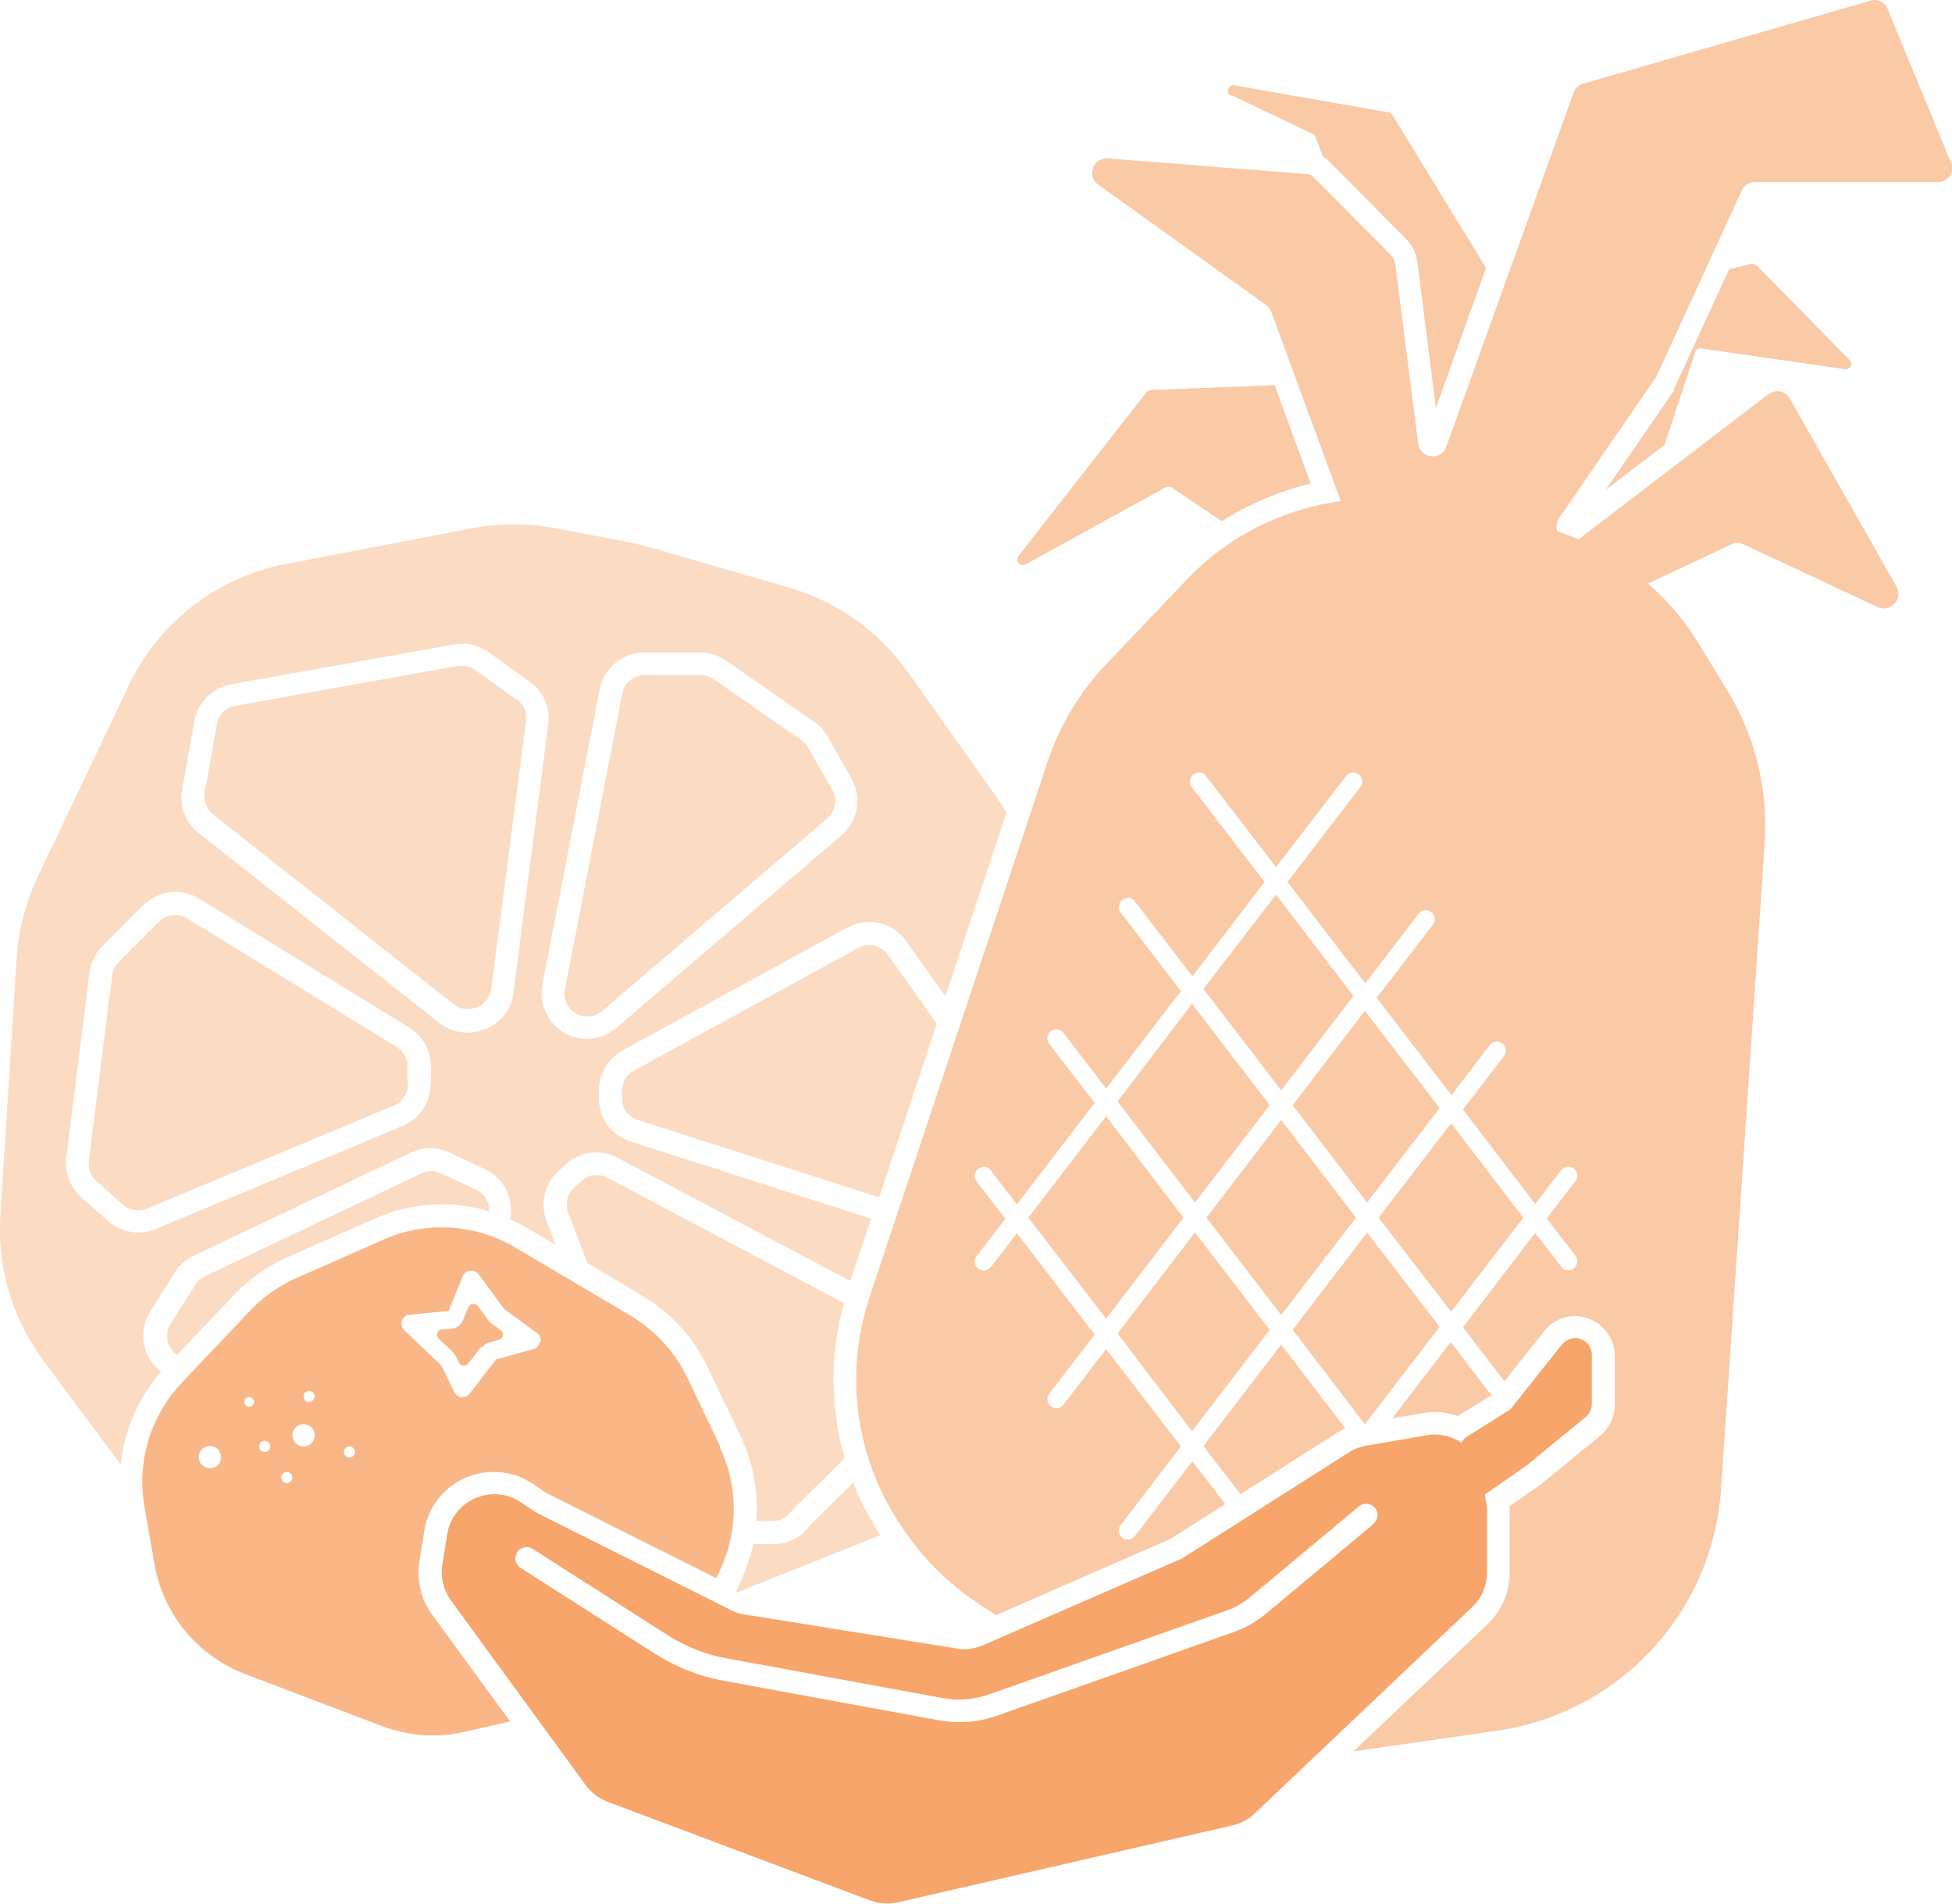 <?xml version="1.0" encoding="UTF-8"?><svg id="Layer_2" xmlns="http://www.w3.org/2000/svg" viewBox="0 0 52.73 51.44"><defs><style>.cls-1{fill:#f7a56a;}.cls-2{fill:#fac9a6;}.cls-3{fill:#f9b788;}.cls-4{fill:#fcdbc3;}</style></defs><g id="Layer_8"><g id="Fruit"><g id="Grapefruit"><path class="cls-4" d="M21.84,20.21c-.04-.08-.11-.15-.18-.2l-2.38-1.66c-.1-.07-.22-.11-.35-.11h-1.52c-.29,0-.55.21-.6.5l-1.55,7.99c-.05.26.07.51.29.65.23.13.51.11.71-.06l6.09-5.21c.22-.19.28-.52.13-.77l-.64-1.12Z"/><path class="cls-4" d="M13.96,18.91l-1.11-.8c-.1-.08-.23-.12-.36-.12-.04,0-.07,0-.11,0l-6.03,1.08c-.25.05-.45.24-.49.49l-.33,1.85c-.04.22.05.45.22.59l6.5,5.13c.17.14.41.17.61.09h.03c.21-.1.35-.28.38-.5l.94-7.25c.03-.22-.07-.44-.25-.58Z"/><path class="cls-4" d="M11.01,29.29v-.48c0-.21-.11-.41-.29-.52l-5.67-3.48c-.1-.06-.21-.09-.32-.09-.16,0-.32.06-.43.18l-1.1,1.1c-.1.1-.16.22-.17.36l-.63,5.01c-.03.2.05.4.2.54l.72.64c.17.15.43.2.64.11l6.68-2.79c.23-.1.38-.32.38-.57Z"/><path class="cls-4" d="M22.6,38.39c-.16-1.06-.09-2.15.2-3.18l-6.39-3.39c-.24-.13-.53-.08-.72.1l-.2.19c-.18.18-.23.45-.13.68h0s.51,1.34.51,1.34l1.48.88c.77.46,1.39,1.13,1.77,1.94l.89,1.86c.34.72.48,1.51.42,2.29h.44c.2,0,.39-.1.51-.27l.02-.03,1.42-1.4c-.1-.34-.18-.68-.23-1.03Z"/><path class="cls-4" d="M25.3,27.65l-1.32-1.86c-.18-.25-.52-.33-.79-.18l-6.07,3.32c-.2.11-.32.31-.32.54v.21c0,.27.17.5.43.58l6.52,2.09,1.56-4.7Z"/><path class="cls-4" d="M4.75,36.59l.03.02,1.53-1.61c.41-.44.9-.78,1.45-1.03l2.35-1.04c.58-.26,1.2-.39,1.83-.39.43,0,.87.06,1.28.19,0-.24-.12-.47-.35-.58l-.96-.45c-.08-.04-.17-.06-.26-.06s-.18.02-.26.06l-5.87,2.79c-.1.05-.19.13-.25.23l-.66,1.05c-.18.28-.1.64.17.83Z"/><path class="cls-4" d="M23.05,40.06l-1.17,1.15c-.23.32-.6.51-1,.51h-.53c-.07.31-.17.61-.3.91l-.18.41,3.91-1.56c-.29-.45-.54-.92-.73-1.42Z"/><path class="cls-4" d="M23.54,32.93l-6.51-2.09c-.51-.16-.85-.63-.85-1.17v-.21c0-.45.24-.86.64-1.08h0l6.07-3.32c.55-.3,1.23-.14,1.59.37l1.06,1.49,1.65-4.96c-.08-.14-.17-.28-.26-.41l-2.41-3.4c-.78-1.09-1.9-1.89-3.19-2.27l-3.76-1.09c-.18-.05-.35-.09-.54-.13l-2.03-.39c-.74-.14-1.49-.14-2.23,0l-5.05.97c-1.85.35-3.43,1.57-4.24,3.28l-2.47,5.19c-.32.68-.51,1.42-.56,2.17L.01,32.84c-.09,1.4.32,2.79,1.16,3.92l2.09,2.81c.1-.92.47-1.8,1.09-2.51-.5-.38-.63-1.09-.29-1.63l.66-1.05c.12-.2.3-.35.51-.45l5.87-2.79c.33-.16.71-.16,1.04,0l.96.45c.52.24.79.81.68,1.35.15.07.29.14.43.22l.8.47-.23-.6c-.2-.46-.09-1,.27-1.35l.2-.19c.38-.38.96-.46,1.43-.21l6.29,3.33.56-1.68ZM11.63,29.29c0,.5-.3.94-.75,1.13l-6.68,2.79c-.15.06-.31.09-.47.09-.29,0-.59-.11-.81-.31l-.72-.64c-.31-.27-.46-.67-.41-1.07l.63-5.01c.03-.27.16-.52.35-.71l1.1-1.1c.4-.4,1.02-.48,1.51-.18l5.67,3.48c.36.22.59.62.59,1.05v.48ZM13.88,26.82c-.06.44-.35.81-.76.98h-.03c-.15.07-.3.1-.46.1-.27,0-.54-.09-.76-.26l-6.5-5.13c-.36-.28-.53-.73-.45-1.18l.33-1.85c.09-.5.49-.9.99-.99l6.03-1.08c.32-.06.66.02.93.21l1.11.8c.37.26.56.7.5,1.15l-.94,7.25ZM15.86,28.07c-.21,0-.43-.05-.62-.17-.45-.26-.68-.78-.59-1.29l1.55-7.99c.11-.57.62-.99,1.2-.99h1.52c.25,0,.49.08.7.22l2.38,1.66c.15.1.27.24.36.4l.64,1.12c.29.51.18,1.16-.27,1.54l-6.09,5.21c-.23.19-.51.29-.8.29Z"/></g><g id="Pineapple"><path id="shape" class="cls-2" d="M52.7,4.39l-1.71-4.15c-.06-.15-.21-.24-.36-.24-.04,0-.07,0-.11.02l-7.75,2.24c-.12.03-.22.13-.26.24l-3.44,9.57c-.06.18-.21.26-.37.26-.18,0-.36-.12-.39-.34l-.62-4.86c-.01-.09-.05-.16-.11-.23l-2.07-2.09c-.07-.07-.15-.11-.25-.11l-5.34-.42s-.02,0-.03,0c-.37,0-.54.49-.22.71l4.53,3.25c.06.05.11.11.14.18l1.88,5.12c-1.57.21-3.05.95-4.17,2.13l-2.16,2.27c-.72.75-1.26,1.65-1.59,2.64l-4.81,14.47c-.71,2.13-.36,4.46.93,6.29l.1.14c.49.7,1.11,1.3,1.81,1.78l.57.38,4.67-2.04s.06-.03.09-.05l1.44-.91-.89-1.16-1.55,2.02c-.05.06-.12.1-.19.1-.05,0-.1-.02-.15-.05-.11-.08-.13-.24-.05-.34l1.63-2.13-2.02-2.63-1.15,1.5c-.05.06-.12.1-.19.1-.05,0-.1-.02-.15-.05-.11-.08-.13-.24-.05-.34l1.23-1.6-2.1-2.74-.7.91c-.05.06-.12.1-.19.1-.05,0-.1-.02-.15-.05-.11-.08-.13-.24-.05-.34l.78-1.01-.78-1.01c-.08-.11-.06-.26.05-.34.04-.03.1-.05.15-.05.07,0,.15.03.19.1l.7.91,2.1-2.74-1.23-1.6c-.08-.11-.06-.26.05-.34.04-.03.1-.05.15-.05.07,0,.15.03.19.1l1.15,1.5,2.02-2.63-1.63-2.13c-.08-.11-.06-.26.05-.34.04-.03.1-.05.15-.05.07,0,.15.03.19.1l1.55,2.02,1.95-2.55-1.97-2.57c-.08-.11-.06-.26.05-.34.04-.03.1-.05.15-.05.07,0,.15.03.19.1l1.89,2.46,1.89-2.46c.05-.06.12-.1.19-.1.05,0,.1.02.15.05.11.08.13.24.05.34l-1.97,2.57,2.1,2.74,1.44-1.88c.05-.06.12-.1.19-.1.05,0,.1.02.15.05.11.08.13.24.05.34l-1.52,1.98,2.02,2.63,1.03-1.35c.05-.06.12-.1.19-.1.05,0,.1.02.15.05.11.08.13.24.05.34l-1.11,1.45,1.95,2.55.7-.91c.05-.06.12-.1.19-.1.05,0,.1.02.15.05.11.08.13.24.05.34l-.78,1.01.78,1.01c.08.11.06.26-.05.34-.04.03-.1.05-.15.05-.07,0-.15-.03-.19-.1l-.7-.91-1.95,2.55,1.11,1.45s0,.01,0,.02l1.08-1.36c.2-.26.51-.41.83-.41.59,0,1.08.48,1.08,1.07v1.33c0,.32-.14.62-.39.83l-1.61,1.32s-.05.04-.07.05l-.77.53s0,.09,0,.14v1.67c0,.52-.22,1.02-.59,1.38l-3.63,3.44,3.89-.56c1.81-.26,3.45-1.22,4.58-2.67.86-1.11,1.36-2.44,1.46-3.84l1.18-17.46c.1-1.46-.26-2.92-1.03-4.17l-.76-1.24c-.37-.61-.83-1.15-1.36-1.61l2.24-1.06c.05-.03.11-.04.17-.04s.11.01.17.04l3.62,1.69c.06.03.11.04.17.04.28,0,.5-.31.34-.59l-2.88-5.08c-.07-.13-.21-.2-.34-.2-.08,0-.17.03-.24.08l-5.1,3.9s-.02.01-.03.02c-.19-.08-.39-.15-.58-.22-.03-.1-.02-.22.05-.34l2.63-3.83s.02-.04.03-.06l2.28-4.97c.06-.14.2-.23.36-.23h4.94c.28,0,.47-.28.36-.54Z"/><g id="texture"><polygon class="cls-2" points="34.3 29.86 32.2 27.12 30.19 29.76 32.28 32.49 34.3 29.86"/><polygon class="cls-2" points="36.56 26.91 34.47 24.17 32.51 26.72 34.61 29.46 36.56 26.91"/><polygon class="cls-2" points="29.88 30.16 27.78 32.9 29.88 35.63 31.97 32.9 29.88 30.16"/><polygon class="cls-2" points="32.59 32.9 34.61 35.53 36.63 32.9 34.61 30.26 32.59 32.9"/><polygon class="cls-2" points="36.93 32.49 38.89 29.94 36.87 27.31 34.92 29.86 36.93 32.49"/><polygon class="cls-2" points="32.28 33.3 30.19 36.03 32.2 38.67 34.3 35.93 32.28 33.3"/><polygon class="cls-2" points="37.24 32.9 39.2 35.44 41.15 32.9 39.2 30.35 37.24 32.9"/><polygon class="cls-2" points="34.92 35.93 36.87 38.48 38.89 35.85 36.93 33.3 34.92 35.93"/><path class="cls-2" d="M36.11,38.72c.07-.05.15-.09.23-.13l-1.73-2.26-2.1,2.74,1,1.3,2.6-1.65Z"/><path class="cls-2" d="M38.76,38.15c.21,0,.42.04.62.11l.93-.58s-.06-.04-.09-.07l-1.03-1.35-1.58,2.06.83-.14c.11-.02.21-.03.32-.03Z"/></g><g id="leaves"><path class="cls-2" d="M27.68,15.26l3.81-2.1s.1-.02.15,0l1.37.92c.73-.47,1.54-.81,2.39-1.02l-.97-2.65-3.34.13s-.08.02-.11.05l-3.47,4.44c-.09.12.05.29.18.21Z"/><path class="cls-2" d="M45.24,10.53l-1.85,2.69,1.57-1.2.83-2.51c.02-.06.09-.11.15-.1l3.9.56c.13.02.22-.14.12-.24l-2.51-2.56s-.09-.05-.14-.04l-.6.15-1.42,3.09c-.02.05-.05.1-.08.15Z"/><path class="cls-2" d="M33.27,2.57l2.2,1.05s.06.04.07.08l.2.53c.07.04.14.1.2.16l2.07,2.09c.15.16.25.36.28.58l.5,3.95,1.35-3.77-2.53-4.13s-.06-.06-.1-.07l-4.17-.73c-.16-.03-.23.2-.09.27Z"/><path class="cls-2" d="M27.68,15.26l3.81-2.1s.1-.02.15,0l1.37.92c.73-.47,1.54-.81,2.39-1.02l-.97-2.65-3.34.13s-.08.02-.11.05l-3.47,4.44c-.09.12.05.29.18.21Z"/><path class="cls-2" d="M45.24,10.53l-1.85,2.69,1.57-1.2.83-2.51c.02-.06.09-.11.15-.1l3.9.56c.13.02.22-.14.12-.24l-2.51-2.56s-.09-.05-.14-.04l-.6.15-1.42,3.09c-.02.05-.05.1-.08.15Z"/><path class="cls-2" d="M33.27,2.57l2.2,1.05s.06.04.07.08l.2.53c.07.04.14.1.2.16l2.07,2.09c.15.16.25.36.28.58l.5,3.95,1.35-3.77-2.53-4.13s-.06-.06-.1-.07l-4.17-.73c-.16-.03-.23.2-.09.27Z"/></g></g><g id="Orange"><path id="leaf_x28_s_x29_" class="cls-3" d="M13.02,36.41c.05-.07.12-.12.2-.14l.26-.07c.12-.03.15-.19.05-.26l-.25-.18s-.06-.05-.09-.09l-.28-.38c-.07-.09-.21-.08-.26.03l-.14.34c-.06.14-.18.23-.33.24l-.24.02c-.13.01-.18.17-.09.25l.38.36s.06.07.08.11l.09.18c.05.1.18.11.25.02l.35-.45Z"/><path id="orang" class="cls-3" d="M19.46,39.09l-.89-1.86c-.33-.7-.87-1.28-1.53-1.68l-3.13-1.85c-.61-.36-1.3-.54-1.99-.54-.54,0-1.08.11-1.58.34l-2.35,1.04c-.47.21-.9.51-1.25.89l-1.83,1.93c-.84.89-1.22,2.13-1.01,3.34l.27,1.55c.23,1.36,1.17,2.49,2.45,2.98l3.68,1.4c.45.17.92.26,1.39.26.29,0,.58-.03.87-.1l1.22-.28-2.11-2.89c-.3-.41-.42-.93-.34-1.43l.13-.82c.15-.93.94-1.6,1.88-1.6.37,0,.74.11,1.05.32l.36.24s.05.03.07.04l4.53,2.27.12-.26c.48-1.05.47-2.25-.03-3.29ZM5.67,39.67c-.16,0-.3-.13-.3-.3s.13-.3.3-.3.3.13.3.3-.13.3-.3.3ZM6.73,38.01c-.07,0-.13-.06-.13-.13s.06-.13.13-.13.13.06.13.13-.06.13-.13.13ZM7.15,39.23c-.09,0-.15-.07-.15-.15s.07-.15.15-.15.15.07.15.15-.07.15-.15.15ZM7.75,40.07c-.09,0-.15-.07-.15-.15s.07-.15.15-.15.15.07.15.15-.07.15-.15.15ZM8.2,39.08c-.16,0-.3-.13-.3-.3s.13-.3.3-.3.3.13.3.3-.13.3-.3.3ZM8.35,37.88c-.09,0-.15-.07-.15-.15s.07-.15.15-.15.15.07.15.15-.07.15-.15.15ZM9.44,39.38c-.09,0-.15-.07-.15-.15s.07-.15.15-.15.15.07.15.15-.07.15-.15.15ZM14.58,36.26c-.02.09-.08.17-.17.19l-1.01.28-.71.92c-.05.06-.12.1-.19.1,0,0-.02,0-.02,0-.08,0-.16-.06-.2-.13l-.36-.73-1-.95c-.07-.07-.09-.17-.06-.26.03-.09.11-.16.21-.16l1.05-.1.38-.94c.03-.08.11-.14.2-.15.01,0,.02,0,.03,0,.08,0,.15.04.2.1l.69.94.89.65c.08.06.11.15.1.24Z"/></g><g id="Banana"><path class="cls-1" d="M42.55,36.16c-.13,0-.26.05-.36.17l-1.35,1.7s-.07.08-.12.1l-1.08.68c-.07.04-.12.1-.16.17-.21-.14-.46-.22-.72-.22-.07,0-.14,0-.22.02l-1.63.28c-.17.03-.33.09-.47.18l-4.45,2.83c-.06.04-.12.07-.18.09l-5.25,2.29c-.16.07-.34.11-.52.11-.07,0-.14,0-.2-.02l-5.73-.92c-.13-.02-.26-.06-.37-.12l-5.17-2.59s-.09-.05-.14-.08l-.36-.24c-.22-.15-.47-.22-.71-.22-.6,0-1.17.42-1.28,1.08l-.13.82c-.06.34.03.69.23.97l3.64,4.99c.15.2.35.36.59.45l7.1,2.67c.15.05.3.08.45.08.1,0,.19-.01.29-.03l9.04-2.08c.22-.05.43-.16.6-.32l5.88-5.58c.26-.24.4-.58.4-.94v-1.67c0-.07,0-.14-.02-.2l-.04-.23s.02-.01.03-.02l1.05-.73s.02-.01.03-.02l1.61-1.32c.11-.09.17-.22.17-.35v-1.33c0-.28-.23-.46-.46-.46ZM37.1,41.18l-2.89,2.41c-.27.23-.58.4-.92.52l-6.37,2.25c-.33.12-.67.17-1.01.17-.18,0-.37-.02-.55-.05l-5.82-1.07c-.66-.12-1.28-.37-1.85-.73l-3.63-2.32c-.14-.09-.18-.28-.09-.42.09-.14.28-.18.42-.09l3.63,2.32c.5.32,1.05.54,1.63.64l5.82,1.07c.42.08.85.04,1.25-.1l6.37-2.25c.27-.09.51-.23.73-.42l2.89-2.41c.13-.11.32-.09.43.04.11.13.09.32-.04.43Z"/></g></g></g></svg>